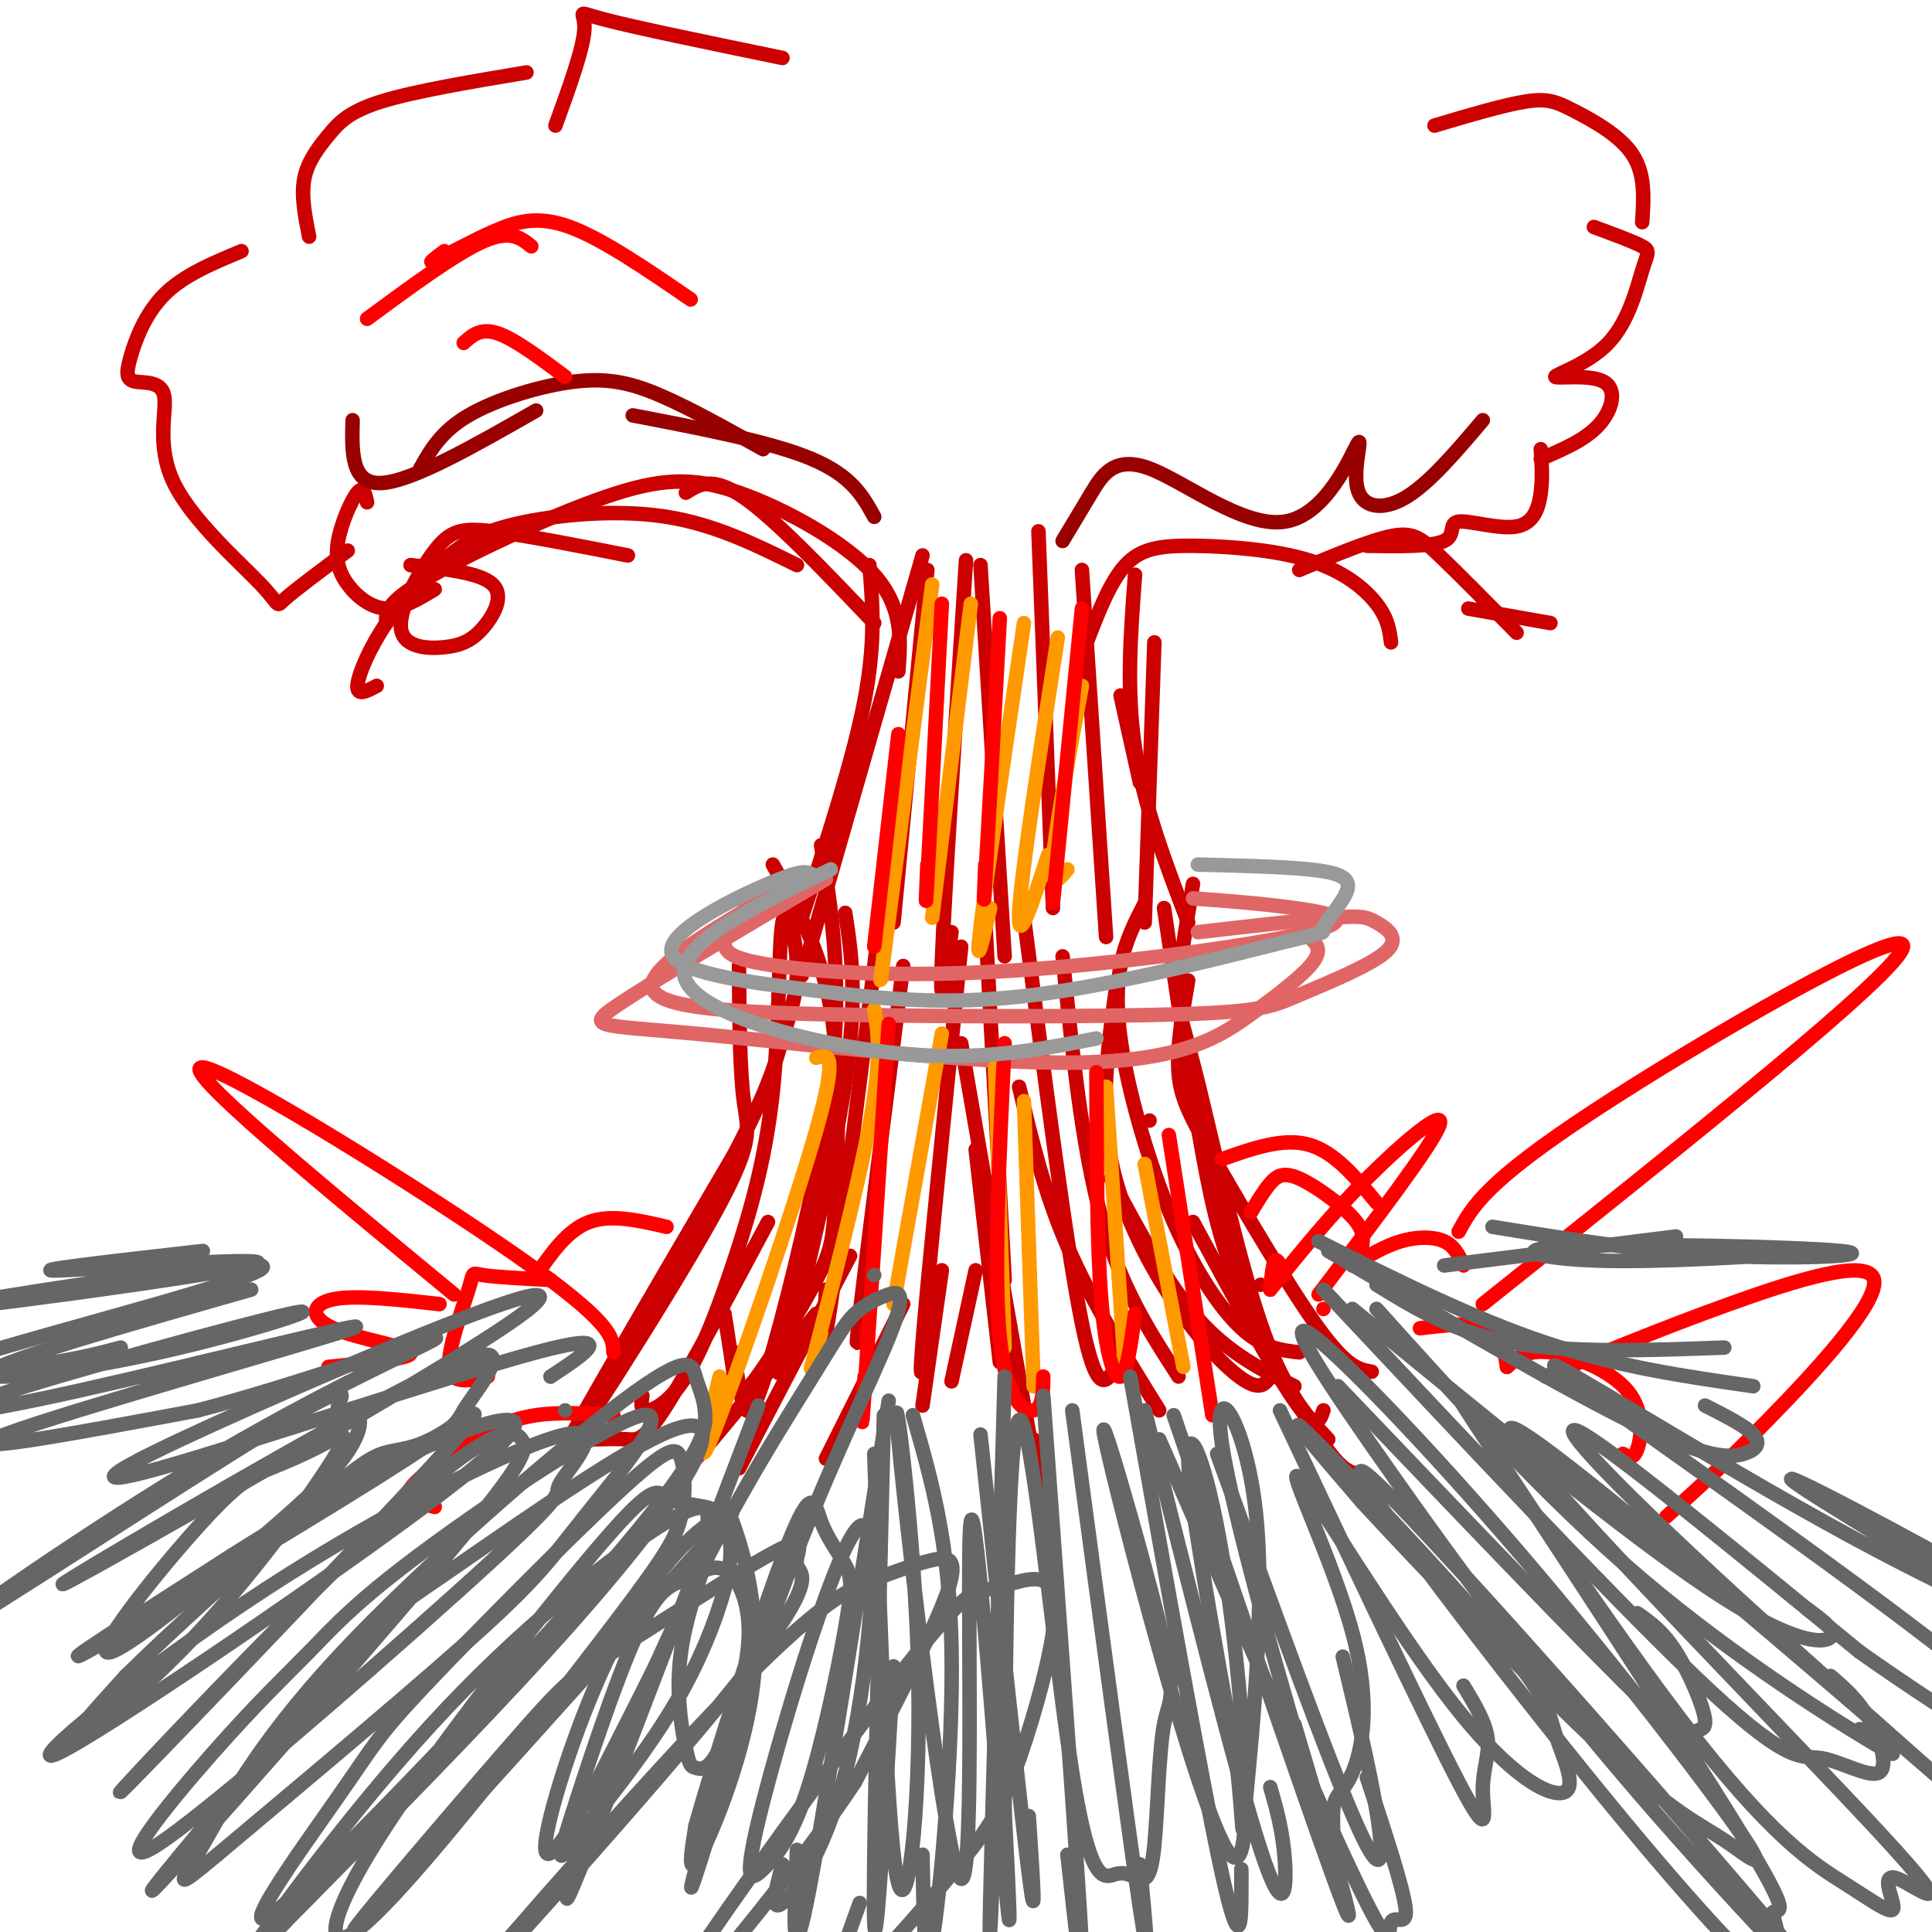 <svg viewBox='0 0 400 400' version='1.1' xmlns='http://www.w3.org/2000/svg' xmlns:xlink='http://www.w3.org/1999/xlink'><g fill='none' stroke='rgb(204,0,0)' stroke-width='3' stroke-linecap='round' stroke-linejoin='round'><path d='M153,200c0.077,10.839 0.155,21.679 1,28c0.845,6.321 2.458,8.125 -7,25c-9.458,16.875 -29.988,48.821 -31,49c-1.012,0.179 17.494,-31.411 36,-63'/><path d='M152,239c7.605,-14.537 8.618,-19.378 10,-24c1.382,-4.622 3.132,-9.024 3,-15c-0.132,-5.976 -2.148,-13.525 -3,-9c-0.852,4.525 -0.540,21.124 -2,35c-1.460,13.876 -4.690,25.029 -8,35c-3.310,9.971 -6.699,18.762 -10,24c-3.301,5.238 -6.515,6.925 -8,7c-1.485,0.075 -1.243,-1.463 -1,-3'/><path d='M247,183c-1.417,8.494 -2.833,16.988 -3,22c-0.167,5.012 0.917,6.542 4,19c3.083,12.458 8.167,35.845 13,50c4.833,14.155 9.417,19.077 14,24'/><path d='M241,188c2.792,18.875 5.583,37.750 8,51c2.417,13.250 4.458,20.875 9,31c4.542,10.125 11.583,22.750 16,29c4.417,6.250 6.208,6.125 8,6'/><path d='M246,203c-1.190,6.839 -2.381,13.679 -2,19c0.381,5.321 2.333,9.125 8,19c5.667,9.875 15.048,25.821 21,34c5.952,8.179 8.476,8.589 11,9'/><path d='M237,187c-2.016,3.919 -4.032,7.837 -5,13c-0.968,5.163 -0.888,11.569 1,21c1.888,9.431 5.585,21.885 10,32c4.415,10.115 9.547,17.890 14,22c4.453,4.110 8.226,4.555 12,5'/><path d='M231,205c-1.619,11.738 -3.238,23.476 -1,35c2.238,11.524 8.333,22.833 14,31c5.667,8.167 10.905,13.190 14,15c3.095,1.810 4.048,0.405 5,-1'/><path d='M160,179c4.935,8.755 9.870,17.510 12,30c2.130,12.490 1.455,28.714 1,38c-0.455,9.286 -0.689,11.633 -4,18c-3.311,6.367 -9.699,16.753 -13,21c-3.301,4.247 -3.515,2.356 -4,-1c-0.485,-3.356 -1.243,-8.178 -2,-13'/><path d='M170,175c1.311,8.225 2.622,16.450 3,26c0.378,9.550 -0.177,20.426 -3,36c-2.823,15.574 -7.914,35.847 -11,46c-3.086,10.153 -4.167,10.187 -5,8c-0.833,-2.187 -1.416,-6.593 -2,-11'/><path d='M175,189c1.311,8.600 2.622,17.200 0,35c-2.622,17.800 -9.178,44.800 -12,55c-2.822,10.200 -1.911,3.600 -1,-3'/><path d='M182,192c-4.083,32.750 -8.167,65.500 -10,78c-1.833,12.500 -1.417,4.750 -1,-3'/><path d='M187,200c-3.833,30.250 -7.667,60.500 -9,72c-1.333,11.500 -0.167,4.250 1,-3'/><path d='M199,196c-3.500,34.667 -7.000,69.333 -8,82c-1.000,12.667 0.500,3.333 2,-6'/><path d='M204,191c0.000,0.000 4.000,74.000 4,74'/><path d='M212,190c4.417,34.250 8.833,68.500 12,84c3.167,15.500 5.083,12.250 7,9'/><path d='M220,198c2.000,19.750 4.000,39.500 8,54c4.000,14.500 10.000,23.750 16,33'/><path d='M238,232c0.000,0.000 0.000,0.000 0,0'/><path d='M159,253c-8.133,15.267 -16.267,30.533 -21,38c-4.733,7.467 -6.067,7.133 -8,7c-1.933,-0.133 -4.467,-0.067 -7,0'/><path d='M169,272c-10.167,12.417 -20.333,24.833 -24,29c-3.667,4.167 -0.833,0.083 2,-4'/><path d='M176,260c0.000,0.000 -23.000,44.000 -23,44'/><path d='M187,270c0.000,0.000 -16.000,32.000 -16,32'/><path d='M195,263c0.000,0.000 -4.000,28.000 -4,28'/><path d='M202,263c0.000,0.000 -5.000,23.000 -5,23'/><path d='M202,238c0.000,0.000 5.000,44.000 5,44'/><path d='M199,216c6.250,36.167 12.500,72.333 15,86c2.500,13.667 1.250,4.833 0,-4'/><path d='M211,225c2.583,10.917 5.167,21.833 10,33c4.833,11.167 11.917,22.583 19,34'/><path d='M230,244c5.833,10.917 11.667,21.833 18,29c6.333,7.167 13.167,10.583 20,14'/><path d='M247,253c8.250,15.250 16.500,30.500 21,37c4.500,6.500 5.250,4.250 6,2'/><path d='M261,266c0.000,0.000 0.000,0.000 0,0'/><path d='M157,285c0.000,0.000 0.000,0.000 0,0'/><path d='M166,190c5.333,-16.417 10.667,-32.833 13,-45c2.333,-12.167 1.667,-20.083 1,-28'/><path d='M246,191c-4.583,-12.000 -9.167,-24.000 -11,-36c-1.833,-12.000 -0.917,-24.000 0,-36'/><path d='M236,162c0.000,0.000 -4.000,-18.000 -4,-18'/><path d='M166,202c0.000,0.000 25.000,-87.000 25,-87'/><path d='M192,118c0.000,0.000 -7.000,73.000 -7,73'/><path d='M200,116c-2.250,35.083 -4.500,70.167 -5,83c-0.500,12.833 0.750,3.417 2,-6'/><path d='M203,117c0.000,0.000 5.000,81.000 5,81'/><path d='M215,110c0.000,0.000 3.000,78.000 3,78'/><path d='M224,118c0.000,0.000 5.000,76.000 5,76'/><path d='M239,133c0.000,0.000 -2.000,58.000 -2,58'/><path d='M186,139c0.491,-6.619 0.982,-13.238 -5,-20c-5.982,-6.762 -18.439,-13.668 -28,-17c-9.561,-3.332 -16.228,-3.089 -28,1c-11.772,4.089 -28.649,12.026 -37,17c-8.351,4.974 -8.175,6.987 -8,9'/><path d='M165,117c-8.522,-4.213 -17.044,-8.426 -27,-10c-9.956,-1.574 -21.347,-0.507 -29,1c-7.653,1.507 -11.567,3.456 -16,7c-4.433,3.544 -9.386,8.685 -13,14c-3.614,5.315 -5.890,10.804 -6,13c-0.110,2.196 1.945,1.098 4,0'/><path d='M130,115c-10.746,-2.117 -21.493,-4.235 -28,-5c-6.507,-0.765 -8.775,-0.179 -12,4c-3.225,4.179 -7.408,11.951 -7,16c0.408,4.049 5.408,4.374 9,4c3.592,-0.374 5.775,-1.447 8,-4c2.225,-2.553 4.493,-6.587 2,-9c-2.493,-2.413 -9.746,-3.207 -17,-4'/><path d='M225,133c2.416,-6.278 4.833,-12.555 8,-16c3.167,-3.445 7.086,-4.057 14,-4c6.914,0.057 16.823,0.785 24,3c7.177,2.215 11.622,5.919 14,9c2.378,3.081 2.689,5.541 3,8'/><path d='M269,118c7.267,-3.044 14.533,-6.089 19,-7c4.467,-0.911 6.133,0.311 10,4c3.867,3.689 9.933,9.844 16,16'/><path d='M304,126c0.000,0.000 17.000,3.000 17,3'/><path d='M90,122c-3.410,2.067 -6.820,4.134 -10,4c-3.180,-0.134 -6.131,-2.469 -8,-5c-1.869,-2.531 -2.657,-5.258 -2,-9c0.657,-3.742 2.759,-8.498 4,-10c1.241,-1.502 1.620,0.249 2,2'/><path d='M72,114c-5.470,4.070 -10.940,8.140 -13,10c-2.060,1.860 -0.710,1.510 -5,-3c-4.290,-4.510 -14.221,-13.180 -18,-21c-3.779,-7.820 -1.405,-14.792 -2,-18c-0.595,-3.208 -4.160,-2.654 -6,-3c-1.840,-0.346 -1.957,-1.593 -1,-5c0.957,-3.407 2.988,-8.973 7,-13c4.012,-4.027 10.006,-6.513 16,-9'/><path d='M283,113c6.746,0.102 13.493,0.204 16,-1c2.507,-1.204 0.775,-3.715 3,-4c2.225,-0.285 8.407,1.654 12,1c3.593,-0.654 4.598,-3.901 5,-7c0.402,-3.099 0.201,-6.049 0,-9'/><path d='M319,95c4.580,-1.943 9.160,-3.886 12,-7c2.840,-3.114 3.942,-7.399 1,-9c-2.942,-1.601 -9.926,-0.517 -10,-1c-0.074,-0.483 6.764,-2.531 11,-7c4.236,-4.469 5.871,-11.357 7,-15c1.129,-3.643 1.751,-4.041 0,-5c-1.751,-0.959 -5.876,-2.480 -10,-4'/><path d='M340,46c0.327,-4.988 0.655,-9.976 -2,-14c-2.655,-4.024 -8.292,-7.083 -12,-9c-3.708,-1.917 -5.488,-2.690 -10,-2c-4.512,0.690 -11.756,2.845 -19,5'/><path d='M64,49c-0.839,-4.226 -1.679,-8.452 -1,-12c0.679,-3.548 2.875,-6.417 5,-9c2.125,-2.583 4.179,-4.881 11,-7c6.821,-2.119 18.411,-4.060 30,-6'/><path d='M115,26c2.911,-8.044 5.822,-16.089 6,-20c0.178,-3.911 -2.378,-3.689 4,-2c6.378,1.689 21.689,4.844 37,8'/></g>
<g fill='none' stroke='rgb(255,0,0)' stroke-width='3' stroke-linecap='round' stroke-linejoin='round'><path d='M263,267c0.250,-2.750 0.500,-5.500 1,-6c0.500,-0.500 1.250,1.250 2,3'/><path d='M263,267c6.222,-7.711 12.444,-15.422 20,-23c7.556,-7.578 16.444,-15.022 15,-11c-1.444,4.022 -13.222,19.511 -25,35'/><path d='M274,271c0.000,0.000 0.000,0.000 0,0'/><path d='M138,254c-5.750,-1.333 -11.500,-2.667 -16,-1c-4.500,1.667 -7.750,6.333 -11,11'/><path d='M114,265c-5.744,-0.298 -11.488,-0.595 -14,-1c-2.512,-0.405 -1.792,-0.917 -3,3c-1.208,3.917 -4.345,12.262 -4,16c0.345,3.738 4.173,2.869 8,2'/><path d='M127,280c-0.067,-3.067 -0.133,-6.133 -20,-20c-19.867,-13.867 -59.533,-38.533 -65,-39c-5.467,-0.467 23.267,23.267 52,47'/><path d='M91,270c-8.720,-0.970 -17.440,-1.940 -22,-1c-4.560,0.940 -4.958,3.792 0,6c4.958,2.208 15.274,3.774 16,5c0.726,1.226 -8.137,2.113 -17,3'/><path d='M259,251c1.327,-2.220 2.655,-4.440 4,-6c1.345,-1.560 2.708,-2.458 6,-1c3.292,1.458 8.512,5.274 11,8c2.488,2.726 2.244,4.363 2,6'/><path d='M280,262c3.311,-2.000 6.622,-4.000 10,-5c3.378,-1.000 6.822,-1.000 9,0c2.178,1.000 3.089,3.000 4,5'/><path d='M302,255c2.778,-5.133 5.556,-10.267 28,-25c22.444,-14.733 64.556,-39.067 64,-34c-0.556,5.067 -43.778,39.533 -87,74'/><path d='M294,275c5.500,-0.667 11.000,-1.333 14,0c3.000,1.333 3.500,4.667 4,8'/><path d='M312,283c2.071,-1.821 4.143,-3.643 9,-3c4.857,0.643 12.500,3.750 16,8c3.500,4.250 2.857,9.643 2,12c-0.857,2.357 -1.929,1.679 -3,1'/><path d='M320,285c12.137,-5.030 24.274,-10.060 38,-15c13.726,-4.940 29.042,-9.792 30,-5c0.958,4.792 -12.440,19.226 -22,29c-9.560,9.774 -15.280,14.887 -21,20'/><path d='M253,240c6.333,-2.250 12.667,-4.500 18,-3c5.333,1.500 9.667,6.750 14,12'/><path d='M127,293c-5.600,-0.352 -11.199,-0.705 -16,0c-4.801,0.705 -8.802,2.467 -13,5c-4.198,2.533 -8.592,5.836 -11,8c-2.408,2.164 -2.831,3.190 -2,4c0.831,0.810 2.915,1.405 5,2'/></g>
<g fill='none' stroke='rgb(224,102,102)' stroke-width='3' stroke-linecap='round' stroke-linejoin='round'><path d='M170,181c-5.160,1.759 -10.320,3.517 -14,6c-3.680,2.483 -5.881,5.689 -6,8c-0.119,2.311 1.844,3.727 11,5c9.156,1.273 25.506,2.403 48,1c22.494,-1.403 51.133,-5.339 62,-8c10.867,-2.661 3.962,-4.046 -3,-5c-6.962,-0.954 -13.981,-1.477 -21,-2'/><path d='M162,184c-13.437,7.790 -26.873,15.579 -27,20c-0.127,4.421 13.057,5.472 36,6c22.943,0.528 55.645,0.531 73,0c17.355,-0.531 19.363,-1.598 25,-4c5.637,-2.402 14.903,-6.139 18,-9c3.097,-2.861 0.026,-4.847 -2,-6c-2.026,-1.153 -3.007,-1.472 -9,-1c-5.993,0.472 -16.996,1.736 -28,3'/><path d='M171,182c-17.853,10.551 -35.706,21.103 -43,26c-7.294,4.897 -4.029,4.141 16,6c20.029,1.859 56.822,6.333 79,6c22.178,-0.333 29.740,-5.474 36,-10c6.260,-4.526 11.217,-8.436 13,-11c1.783,-2.564 0.391,-3.782 -1,-5'/></g>
<g fill='none' stroke='rgb(255,153,0)' stroke-width='3' stroke-linecap='round' stroke-linejoin='round'><path d='M169,219c2.356,-0.800 4.711,-1.600 0,15c-4.711,16.600 -16.489,50.600 -21,62c-4.511,11.400 -1.756,0.200 1,-11'/><path d='M181,209c0.822,4.956 1.644,9.911 -1,24c-2.644,14.089 -8.756,37.311 -11,46c-2.244,8.689 -0.622,2.844 1,-3'/><path d='M195,214c0.000,0.000 -10.000,56.000 -10,56'/><path d='M206,221c0.000,0.000 2.000,58.000 2,58'/><path d='M212,228c0.000,0.000 2.000,59.000 2,59'/><path d='M229,225c0.000,0.000 4.000,60.000 4,60'/><path d='M237,241c0.000,0.000 8.000,42.000 8,42'/><path d='M193,121c-4.250,32.833 -8.500,65.667 -10,77c-1.500,11.333 -0.250,1.167 1,-9'/><path d='M201,125c0.000,0.000 -8.000,65.000 -8,65'/><path d='M212,129c-3.917,26.583 -7.833,53.167 -9,63c-1.167,9.833 0.417,2.917 2,-4'/><path d='M219,132c-3.833,24.750 -7.667,49.500 -8,57c-0.333,7.500 2.833,-2.250 6,-12'/><path d='M224,142c-2.750,14.833 -5.500,29.667 -6,36c-0.500,6.333 1.250,4.167 3,2'/></g>
<g fill='none' stroke='rgb(204,0,0)' stroke-width='3' stroke-linecap='round' stroke-linejoin='round'><path d='M181,129c-10.250,-10.750 -20.500,-21.500 -27,-26c-6.500,-4.500 -9.250,-2.750 -12,-1'/></g>
<g fill='none' stroke='rgb(153,0,0)' stroke-width='3' stroke-linecap='round' stroke-linejoin='round'><path d='M181,107c-2.333,-4.250 -4.667,-8.500 -13,-12c-8.333,-3.500 -22.667,-6.250 -37,-9'/><path d='M158,93c-7.435,-4.167 -14.869,-8.333 -21,-11c-6.131,-2.667 -10.958,-3.833 -18,-3c-7.042,0.833 -16.298,3.667 -22,7c-5.702,3.333 -7.851,7.167 -10,11'/><path d='M111,85c-12.833,7.333 -25.667,14.667 -32,15c-6.333,0.333 -6.167,-6.333 -6,-13'/><path d='M220,112c1.901,-3.180 3.801,-6.360 6,-10c2.199,-3.640 4.695,-7.742 12,-5c7.305,2.742 19.419,12.326 28,11c8.581,-1.326 13.630,-13.562 15,-16c1.370,-2.438 -0.939,4.920 0,9c0.939,4.080 5.125,4.880 10,2c4.875,-2.880 10.437,-9.440 16,-16'/></g>
<g fill='none' stroke='rgb(255,0,0)' stroke-width='3' stroke-linecap='round' stroke-linejoin='round'><path d='M92,52c-1.875,1.405 -3.750,2.810 -2,2c1.750,-0.810 7.125,-3.833 12,-6c4.875,-2.167 9.250,-3.476 16,-1c6.750,2.476 15.875,8.738 25,15'/><path d='M110,51c-2.167,-1.750 -4.333,-3.500 -10,-1c-5.667,2.500 -14.833,9.250 -24,16'/><path d='M96,71c1.750,-1.583 3.500,-3.167 7,-2c3.500,1.167 8.750,5.083 14,9'/><path d='M186,152c0.000,0.000 -5.000,44.000 -5,44'/><path d='M195,125c-1.250,24.000 -2.500,48.000 -3,57c-0.500,9.000 -0.250,3.000 0,-3'/><path d='M207,128c-1.250,22.750 -2.500,45.500 -3,54c-0.500,8.500 -0.250,2.750 0,-3'/><path d='M224,126c0.000,0.000 -6.000,61.000 -6,61'/><path d='M184,212c-2.083,31.917 -4.167,63.833 -5,76c-0.833,12.167 -0.417,4.583 0,-3'/><path d='M208,216c-1.156,23.933 -2.311,47.867 -1,61c1.311,13.133 5.089,15.467 7,15c1.911,-0.467 1.956,-3.733 2,-7'/><path d='M227,222c0.044,17.778 0.089,35.556 1,47c0.911,11.444 2.689,16.556 4,16c1.311,-0.556 2.156,-6.778 3,-13'/><path d='M242,235c0.000,0.000 9.000,58.000 9,58'/></g>
<g fill='none' stroke='rgb(102,102,102)' stroke-width='3' stroke-linecap='round' stroke-linejoin='round'><path d='M117,292c0.000,0.000 0.000,0.000 0,0'/><path d='M114,285c0.000,0.000 0.000,0.000 0,0'/><path d='M114,285c7.384,-4.880 14.769,-9.760 -3,-5c-17.769,4.760 -60.691,19.161 -78,24c-17.309,4.839 -9.004,0.115 11,-9c20.004,-9.115 51.707,-22.622 63,-26c11.293,-3.378 2.177,3.374 -24,19c-26.177,15.626 -69.415,40.126 -70,40c-0.585,-0.126 41.484,-24.878 64,-37c22.516,-12.122 25.478,-11.616 25,-9c-0.478,2.616 -4.396,7.340 -6,10c-1.604,2.660 -0.893,3.255 -18,14c-17.107,10.745 -52.030,31.642 -60,36c-7.970,4.358 11.015,-7.821 30,-20'/><path d='M48,322c10.682,-6.768 22.388,-13.689 33,-19c10.612,-5.311 20.130,-9.011 24,-9c3.870,0.011 2.094,3.734 -20,20c-22.094,16.266 -64.504,45.073 -73,49c-8.496,3.927 16.923,-17.028 43,-34c26.077,-16.972 52.813,-29.961 62,-32c9.187,-2.039 0.825,6.871 -1,10c-1.825,3.129 2.887,0.478 -14,16c-16.887,15.522 -55.373,49.218 -68,58c-12.627,8.782 0.607,-7.348 10,-18c9.393,-10.652 14.947,-15.825 20,-21c5.053,-5.175 9.605,-10.354 24,-21c14.395,-10.646 38.632,-26.761 45,-28c6.368,-1.239 -5.132,12.397 -12,21c-6.868,8.603 -9.105,12.172 -21,23c-11.895,10.828 -33.447,28.914 -55,47'/><path d='M45,384c-9.991,8.351 -7.467,5.728 -3,-2c4.467,-7.728 10.878,-20.560 28,-39c17.122,-18.440 44.957,-42.487 59,-53c14.043,-10.513 14.295,-7.491 15,-5c0.705,2.491 1.864,4.450 2,8c0.136,3.550 -0.751,8.692 -20,31c-19.249,22.308 -56.860,61.783 -68,71c-11.140,9.217 4.192,-11.824 12,-23c7.808,-11.176 8.091,-12.487 18,-23c9.909,-10.513 29.443,-30.226 40,-40c10.557,-9.774 12.139,-9.607 13,-7c0.861,2.607 1.003,7.656 0,12c-1.003,4.344 -3.152,7.983 -13,21c-9.848,13.017 -27.394,35.410 -39,49c-11.606,13.590 -17.270,18.376 -19,17c-1.730,-1.376 0.474,-8.913 12,-26c11.526,-17.087 32.373,-43.725 43,-56c10.627,-12.275 11.034,-10.187 13,-9c1.966,1.187 5.491,1.473 8,2c2.509,0.527 4.003,1.293 0,11c-4.003,9.707 -13.501,28.353 -23,47'/><path d='M123,370c-6.385,11.782 -10.847,17.736 -10,11c0.847,-6.736 7.002,-26.163 14,-40c6.998,-13.837 14.839,-22.084 19,-25c4.161,-2.916 4.641,-0.502 5,2c0.359,2.502 0.596,5.091 -1,11c-1.596,5.909 -5.024,15.139 -11,25c-5.976,9.861 -14.499,20.353 -19,26c-4.501,5.647 -4.980,6.447 -2,-3c2.980,-9.447 9.418,-29.143 14,-39c4.582,-9.857 7.309,-9.874 10,-11c2.691,-1.126 5.347,-3.360 8,-2c2.653,1.360 5.303,6.315 5,14c-0.303,7.685 -3.560,18.101 -6,23c-2.440,4.899 -4.065,4.282 -5,4c-0.935,-0.282 -1.181,-0.230 -2,-4c-0.819,-3.770 -2.211,-11.361 -1,-20c1.211,-8.639 5.023,-18.326 7,-24c1.977,-5.674 2.117,-7.335 4,-2c1.883,5.335 5.507,17.667 4,32c-1.507,14.333 -8.145,30.667 -11,36c-2.855,5.333 -1.928,-0.333 -1,-6'/><path d='M144,378c3.798,-13.637 13.794,-44.729 19,-58c5.206,-13.271 5.623,-8.721 7,-5c1.377,3.721 3.716,6.612 5,9c1.284,2.388 1.514,4.271 0,13c-1.514,8.729 -4.772,24.302 -8,34c-3.228,9.698 -6.426,13.522 -9,16c-2.574,2.478 -4.524,3.612 0,-14c4.524,-17.612 15.522,-53.968 20,-57c4.478,-3.032 2.436,27.261 -2,47c-4.436,19.739 -11.268,28.926 -14,31c-2.732,2.074 -1.366,-2.963 0,-8'/><path d='M181,264c0.000,0.000 0.000,0.000 0,0'/><path d='M157,291c-17.793,46.795 -35.587,93.590 -39,101c-3.413,7.410 7.554,-24.563 19,-50c11.446,-25.437 23.370,-44.336 30,-55c6.630,-10.664 7.964,-13.091 10,-15c2.036,-1.909 4.772,-3.299 7,-4c2.228,-0.701 3.948,-0.714 0,9c-3.948,9.714 -13.563,29.154 -22,52c-8.437,22.846 -15.696,49.099 -18,58c-2.304,8.901 0.348,0.451 3,-8'/><path d='M184,290c-6.917,44.250 -13.833,88.500 -17,104c-3.167,15.500 -2.583,2.250 -2,-11'/><path d='M183,293c-1.167,48.167 -2.333,96.333 -2,105c0.333,8.667 2.167,-22.167 4,-53'/><path d='M189,293c3.778,13.089 7.556,26.178 8,48c0.444,21.822 -2.444,52.378 -4,61c-1.556,8.622 -1.778,-4.689 -2,-18'/><path d='M208,285c-1.333,46.750 -2.667,93.500 -3,109c-0.333,15.500 0.333,-0.250 1,-16'/><path d='M203,297c4.167,38.917 8.333,77.833 10,91c1.667,13.167 0.833,0.583 0,-12'/><path d='M216,289c3.583,49.083 7.167,98.167 8,114c0.833,15.833 -1.083,-1.583 -3,-19'/><path d='M222,292c5.833,43.667 11.667,87.333 14,103c2.333,15.667 1.167,3.333 0,-9'/><path d='M234,285c7.578,42.800 15.156,85.600 19,103c3.844,17.400 3.956,9.400 4,5c0.044,-4.400 0.022,-5.200 0,-6'/><path d='M237,292c9.511,37.867 19.022,75.733 24,91c4.978,15.267 5.422,7.933 5,2c-0.422,-5.933 -1.711,-10.467 -3,-15'/><path d='M243,293c15.417,45.167 30.833,90.333 35,101c4.167,10.667 -2.917,-13.167 -10,-37'/><path d='M240,298c16.673,38.048 33.345,76.095 41,92c7.655,15.905 6.292,9.667 7,8c0.708,-1.667 3.488,1.238 3,-3c-0.488,-4.238 -4.244,-15.619 -8,-27'/><path d='M252,301c11.644,32.133 23.289,64.267 29,77c5.711,12.733 5.489,6.067 4,-3c-1.489,-9.067 -4.244,-20.533 -7,-32'/><path d='M265,292c15.131,32.054 30.262,64.107 37,77c6.738,12.893 5.083,6.625 5,2c-0.083,-4.625 1.405,-7.607 1,-11c-0.405,-3.393 -2.702,-7.196 -5,-11'/><path d='M277,287c26.013,27.223 52.026,54.447 64,66c11.974,11.553 9.911,7.437 10,6c0.089,-1.437 2.332,-0.195 2,-3c-0.332,-2.805 -3.238,-9.659 -6,-14c-2.762,-4.341 -5.381,-6.171 -8,-8'/><path d='M274,267c31.574,33.659 63.148,67.317 80,83c16.852,15.683 18.981,13.389 23,14c4.019,0.611 9.928,4.126 12,3c2.072,-1.126 0.306,-6.893 -2,-11c-2.306,-4.107 -5.153,-6.553 -8,-9'/><path d='M285,271c17.822,19.800 35.644,39.600 55,56c19.356,16.400 40.244,29.400 48,34c7.756,4.600 2.378,0.800 -3,-3'/><path d='M280,271c28.356,23.244 56.711,46.489 74,58c17.289,11.511 23.511,11.289 25,10c1.489,-1.289 -1.756,-3.644 -5,-6'/><path d='M275,259c24.679,14.452 49.357,28.905 64,36c14.643,7.095 19.250,6.833 22,6c2.750,-0.833 3.643,-2.238 2,-4c-1.643,-1.762 -5.821,-3.881 -10,-6'/><path d='M273,257c16.000,8.000 32.000,16.000 47,21c15.000,5.000 29.000,7.000 43,9'/><path d='M285,266c8.000,4.917 16.000,9.833 28,12c12.000,2.167 28.000,1.583 44,1'/><path d='M299,262c0.000,0.000 48.000,-6.000 48,-6'/><path d='M309,254c15.904,2.592 31.809,5.183 48,6c16.191,0.817 32.670,-0.142 24,-1c-8.670,-0.858 -42.488,-1.616 -56,-1c-13.512,0.616 -6.718,2.604 6,3c12.718,0.396 31.359,-0.802 50,-2'/><path d='M42,259c-19.325,2.190 -38.650,4.380 -29,4c9.650,-0.380 48.276,-3.329 39,-1c-9.276,2.329 -66.455,9.936 -65,9c1.455,-0.936 61.545,-10.416 67,-9c5.455,1.416 -43.724,13.727 -60,19c-16.276,5.273 0.350,3.506 11,2c10.650,-1.506 15.325,-2.753 20,-4'/><path d='M52,267c-25.480,7.266 -50.960,14.532 -54,17c-3.040,2.468 16.360,0.138 35,-4c18.640,-4.138 36.521,-10.084 27,-8c-9.521,2.084 -46.443,12.199 -61,17c-14.557,4.801 -6.747,4.287 17,-1c23.747,-5.287 63.432,-15.346 57,-13c-6.432,2.346 -58.981,17.099 -72,22c-13.019,4.901 13.490,-0.049 40,-5'/><path d='M41,292c18.871,-4.869 46.049,-14.543 49,-15c2.951,-0.457 -18.325,8.302 -45,24c-26.675,15.698 -58.749,38.333 -54,36c4.749,-2.333 46.321,-29.636 65,-41c18.679,-11.364 14.467,-6.788 14,-5c-0.467,1.788 2.813,0.789 4,2c1.187,1.211 0.283,4.632 -3,9c-3.283,4.368 -8.944,9.682 -20,19c-11.056,9.318 -27.507,22.641 -29,21c-1.493,-1.641 11.972,-18.247 20,-27c8.028,-8.753 10.619,-9.652 14,-11c3.381,-1.348 7.552,-3.143 11,-5c3.448,-1.857 6.172,-3.776 2,3c-4.172,6.776 -15.238,22.247 -27,35c-11.762,12.753 -24.218,22.786 -27,24c-2.782,1.214 4.109,-6.393 11,-14'/><path d='M26,347c8.943,-8.858 25.802,-24.002 36,-33c10.198,-8.998 13.737,-11.849 17,-13c3.263,-1.151 6.250,-0.601 12,-4c5.750,-3.399 14.264,-10.746 -3,8c-17.264,18.746 -60.308,63.585 -63,66c-2.692,2.415 34.966,-37.595 56,-57c21.034,-19.405 25.445,-18.207 27,-16c1.555,2.207 0.253,5.423 -18,27c-18.253,21.577 -53.458,61.517 -58,66c-4.542,4.483 21.577,-26.490 35,-42c13.423,-15.510 14.149,-15.557 25,-23c10.851,-7.443 31.826,-22.284 43,-28c11.174,-5.716 12.547,-2.308 8,6c-4.547,8.308 -15.013,21.517 -30,38c-14.987,16.483 -34.493,36.242 -54,56'/><path d='M59,398c-11.292,11.801 -12.521,13.304 -5,3c7.521,-10.304 23.792,-32.414 42,-51c18.208,-18.586 38.353,-33.646 46,-37c7.647,-3.354 2.795,4.999 5,4c2.205,-0.999 11.466,-11.351 -5,7c-16.466,18.351 -58.659,65.404 -67,74c-8.341,8.596 17.169,-21.266 30,-36c12.831,-14.734 12.983,-14.341 22,-20c9.017,-5.659 26.899,-17.369 34,-21c7.101,-3.631 3.420,0.816 4,3c0.580,2.184 5.422,2.105 -12,24c-17.422,21.895 -57.110,65.762 -59,67c-1.890,1.238 34.016,-40.155 55,-62c20.984,-21.845 27.047,-24.144 32,-26c4.953,-1.856 8.795,-3.269 12,-4c3.205,-0.731 5.773,-0.780 3,7c-2.773,7.780 -10.886,23.390 -19,39'/><path d='M177,369c-11.023,16.606 -29.082,38.620 -37,47c-7.918,8.380 -5.695,3.127 6,-14c11.695,-17.127 32.862,-46.127 44,-60c11.138,-13.873 12.247,-12.619 15,-13c2.753,-0.381 7.148,-2.397 10,-2c2.852,0.397 4.159,3.209 3,11c-1.159,7.791 -4.785,20.563 -8,29c-3.215,8.437 -6.019,12.541 -13,21c-6.981,8.459 -18.137,21.274 -22,23c-3.863,1.726 -0.431,-7.637 3,-17'/><path d='M181,301c1.434,40.772 2.867,81.545 5,89c2.133,7.455 4.965,-18.407 4,-48c-0.965,-29.593 -5.728,-62.916 -4,-44c1.728,18.916 9.948,90.070 13,91c3.052,0.930 0.937,-68.365 2,-74c1.063,-5.635 5.304,52.390 7,73c1.696,20.610 0.848,3.805 0,-13'/><path d='M208,375c0.140,-24.451 0.489,-79.080 3,-81c2.511,-1.920 7.184,48.867 11,73c3.816,24.133 6.774,21.612 9,21c2.226,-0.612 3.722,0.686 5,1c1.278,0.314 2.340,-0.357 3,-7c0.660,-6.643 0.917,-19.259 2,-25c1.083,-5.741 2.993,-4.609 -1,-21c-3.993,-16.391 -13.888,-50.307 -11,-37c2.888,13.307 18.557,73.835 25,84c6.443,10.165 3.658,-30.032 0,-55c-3.658,-24.968 -8.188,-34.705 -8,-26c0.188,8.705 5.094,35.853 10,63'/><path d='M256,365c1.686,14.377 0.900,18.818 2,7c1.100,-11.818 4.084,-39.896 2,-59c-2.084,-19.104 -9.238,-29.233 -7,-14c2.238,15.233 13.867,55.830 19,72c5.133,16.170 3.771,7.913 4,4c0.229,-3.913 2.049,-3.482 4,-8c1.951,-4.518 4.032,-13.983 0,-29c-4.032,-15.017 -14.177,-35.584 -11,-32c3.177,3.584 19.677,31.321 32,47c12.323,15.679 20.471,19.301 23,18c2.529,-1.301 -0.559,-7.524 -2,-12c-1.441,-4.476 -1.234,-7.205 -12,-20c-10.766,-12.795 -32.505,-35.656 -39,-42c-6.495,-6.344 2.252,3.828 11,14'/><path d='M282,311c11.700,12.721 35.452,37.524 50,51c14.548,13.476 19.894,15.624 25,19c5.106,3.376 9.971,7.979 3,-2c-6.971,-9.979 -25.779,-34.539 -45,-57c-19.221,-22.461 -38.855,-42.823 -44,-46c-5.145,-3.177 4.199,10.829 17,29c12.801,18.171 29.061,40.505 51,66c21.939,25.495 49.559,54.151 34,35c-15.559,-19.151 -74.296,-86.110 -88,-99c-13.704,-12.890 17.626,28.287 39,55c21.374,26.713 32.793,38.961 39,45c6.207,6.039 7.202,5.868 7,3c-0.202,-2.868 -1.601,-8.434 -3,-14'/><path d='M367,396c1.145,-1.194 5.507,2.822 -10,-22c-15.507,-24.822 -50.883,-78.482 -54,-83c-3.117,-4.518 26.024,40.105 45,65c18.976,24.895 27.787,30.060 34,34c6.213,3.940 9.827,6.653 10,5c0.173,-1.653 -3.095,-7.673 1,-6c4.095,1.673 15.555,11.040 -8,-14c-23.555,-25.040 -82.124,-84.486 -71,-79c11.124,5.486 91.940,75.903 108,90c16.060,14.097 -32.638,-28.128 -62,-55c-29.362,-26.872 -39.389,-38.392 -32,-34c7.389,4.392 32.195,24.696 57,45'/><path d='M385,342c20.326,14.385 42.640,27.848 47,28c4.360,0.152 -9.234,-13.007 -37,-34c-27.766,-20.993 -69.702,-49.821 -73,-53c-3.298,-3.179 32.044,19.292 61,35c28.956,15.708 51.527,24.652 44,19c-7.527,-5.652 -45.150,-25.901 -54,-30c-8.850,-4.099 11.075,7.950 31,20'/></g>
<g fill='none' stroke='rgb(153,153,153)' stroke-width='3' stroke-linecap='round' stroke-linejoin='round'><path d='M168,181c-0.923,-0.529 -1.847,-1.058 -9,2c-7.153,3.058 -20.537,9.702 -20,14c0.537,4.298 14.993,6.250 29,8c14.007,1.750 27.565,3.300 46,1c18.435,-2.300 41.746,-8.448 52,-11c10.254,-2.552 7.449,-1.509 8,-3c0.551,-1.491 4.456,-5.517 5,-8c0.544,-2.483 -2.273,-3.424 -8,-4c-5.727,-0.576 -14.363,-0.788 -23,-1'/><path d='M172,180c-16.511,7.978 -33.022,15.956 -30,23c3.022,7.044 25.578,13.156 43,15c17.422,1.844 29.711,-0.578 42,-3'/></g>
</svg>